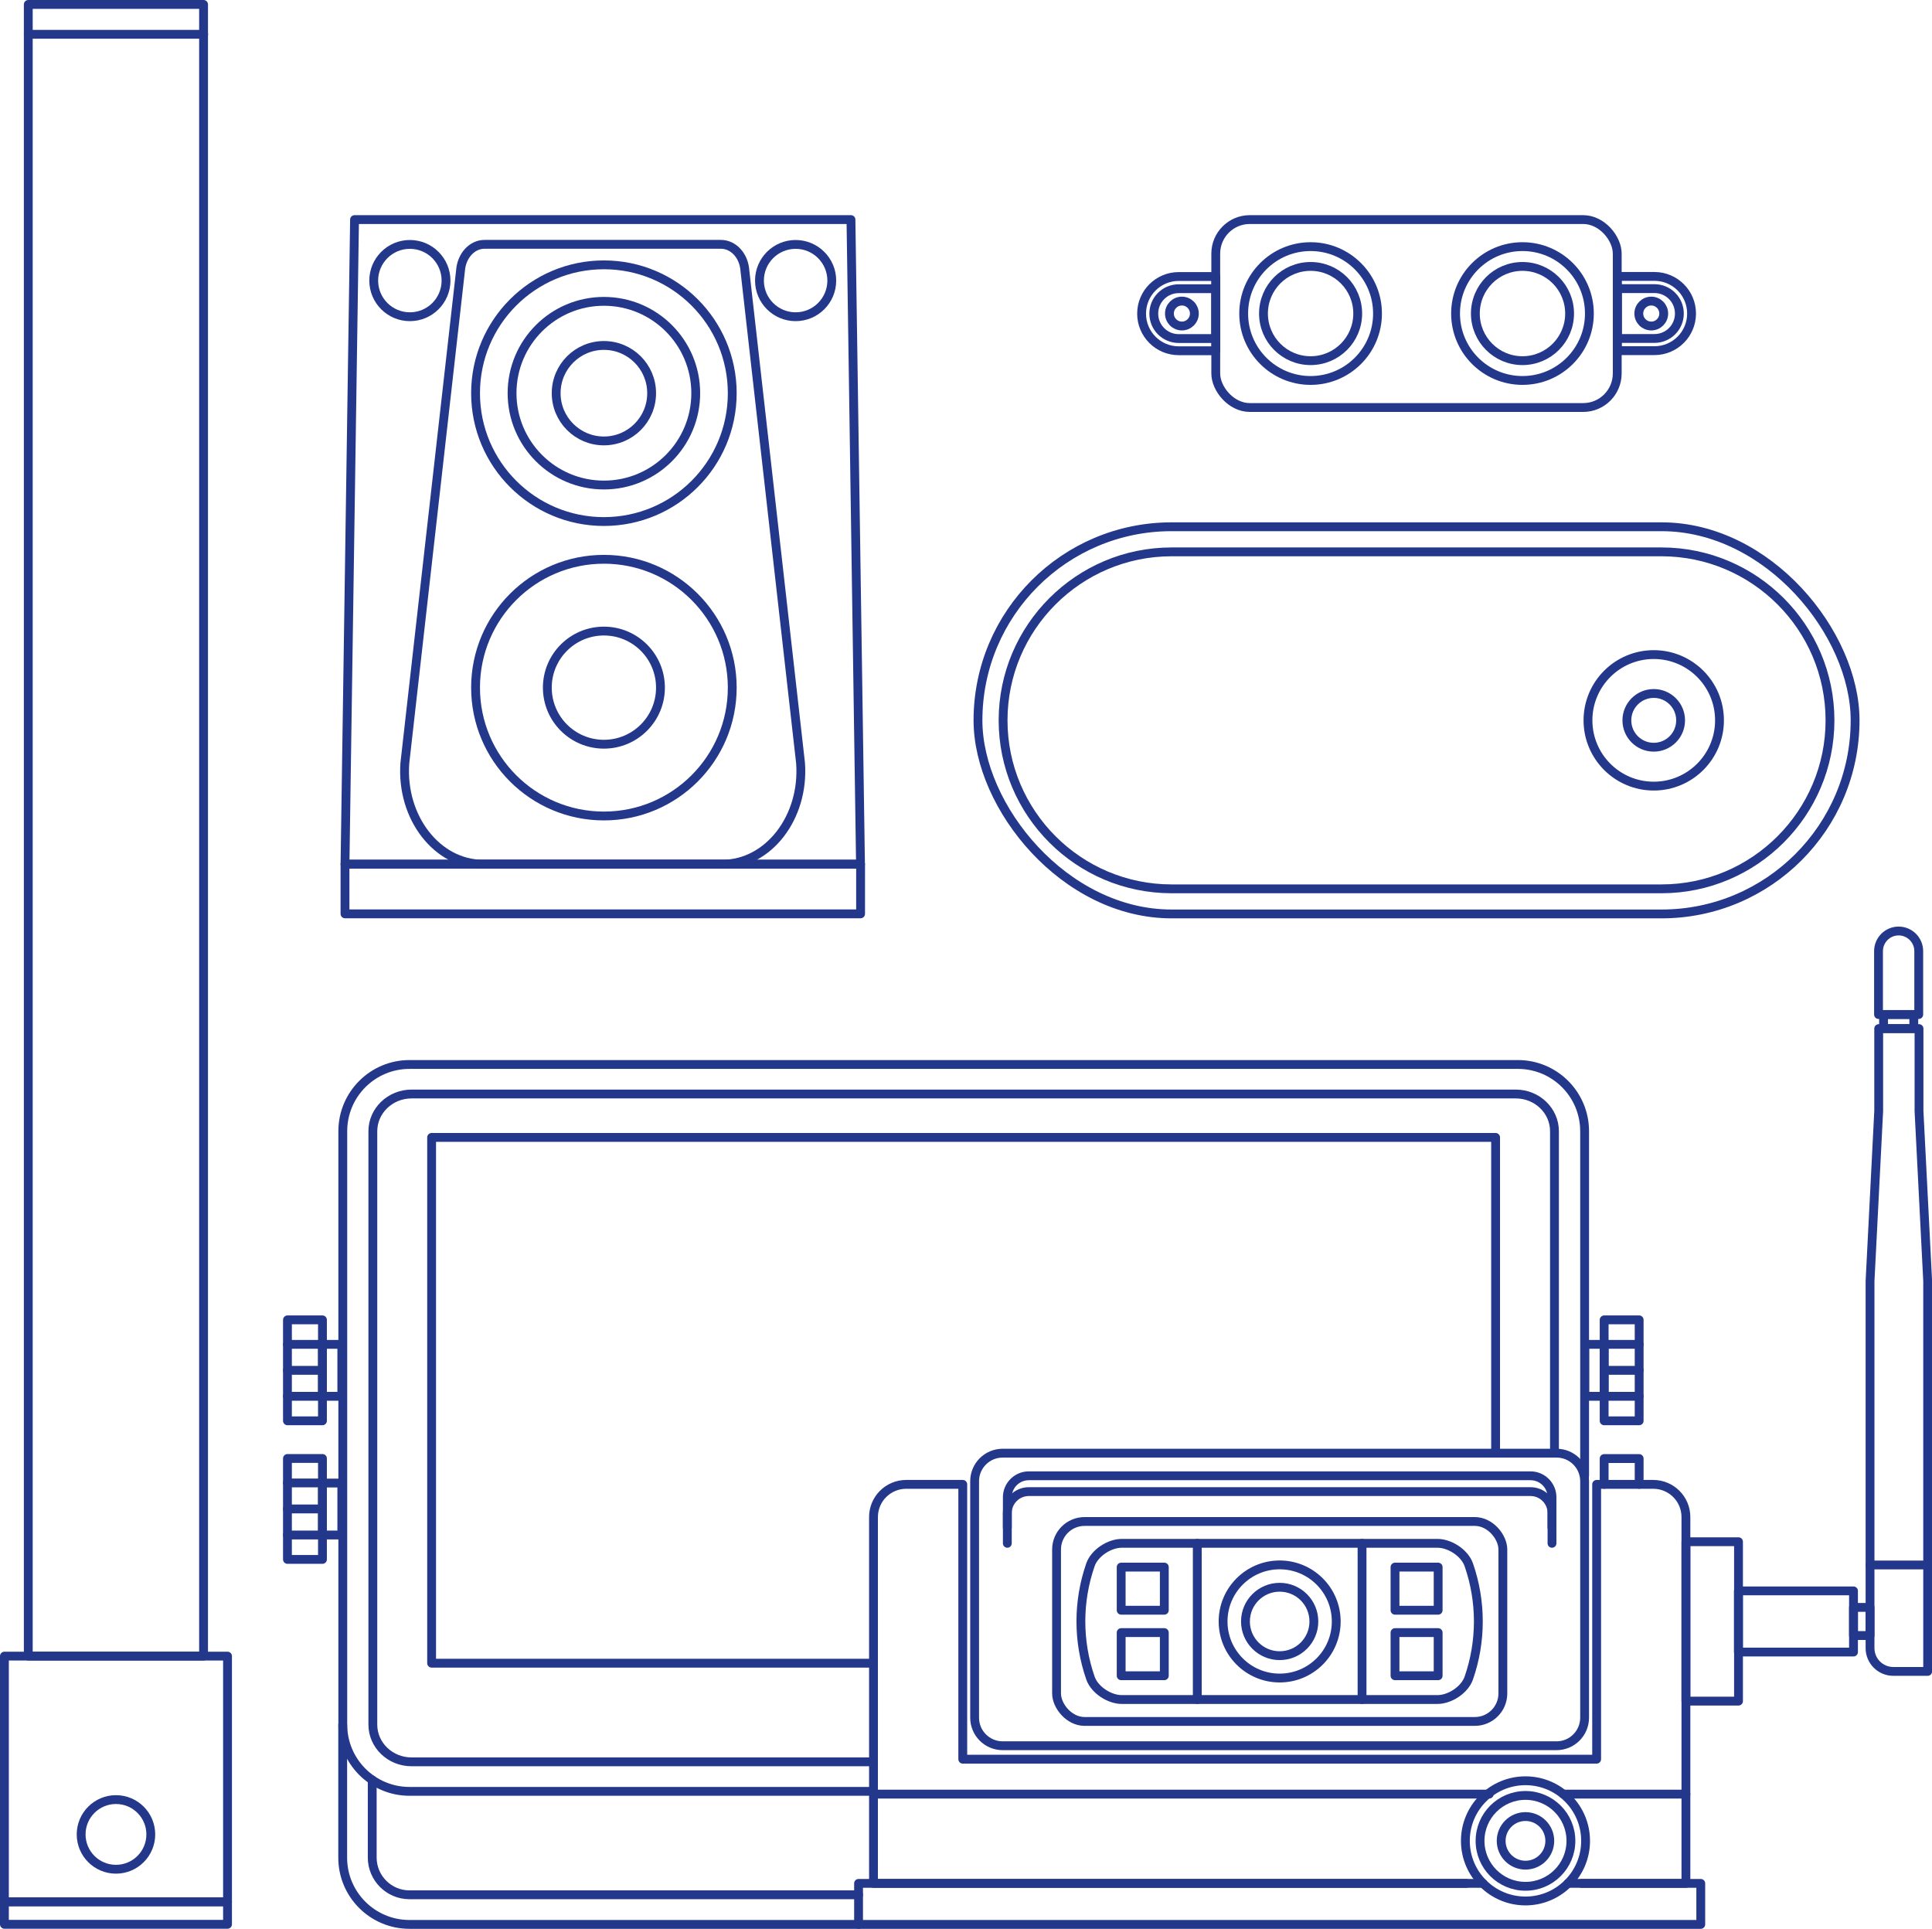 <?xml version="1.0" encoding="UTF-8"?> <svg xmlns="http://www.w3.org/2000/svg" id="Layer_2" data-name="Layer 2" viewBox="0 0 218.57 218.2"><defs><style> .cls-1 { fill: none; stroke: #24388b; stroke-linecap: round; stroke-linejoin: round; } </style></defs><g id="Figures"><g><g><path class="cls-1" d="M98.82,199.31h-52.26c-2.42,0-4.38-1.89-4.38-4.21v-67.13c0-2.32,1.97-4.21,4.38-4.21h124.92c2.42,0,4.38,1.89,4.38,4.21v36.41"></path><path class="cls-1" d="M98.82,202.65h-52.49c-4.17,0-7.55-3.38-7.55-7.55v-67.13c0-4.17,3.38-7.55,7.55-7.55h125.39c4.17,0,7.55,3.38,7.55,7.55v38.97"></path><path class="cls-1" d="M97.13,214.35h-50.81c-2.32,0-4.21-1.89-4.21-4.21v-8.78"></path><path class="cls-1" d="M97.13,217.7h-50.81c-4.17,0-7.55-3.38-7.55-7.55v-15.04"></path><polyline class="cls-1" points="98.82 188.15 48.83 188.15 48.83 128.67 169.2 128.67 169.2 164.39"></polyline><g><g><rect class="cls-1" x="179.29" y="152.08" width="2.19" height="5.88"></rect><rect class="cls-1" x="181.48" y="149.31" width="3.96" height="11.42"></rect><line class="cls-1" x1="181.48" y1="152.08" x2="185.44" y2="152.08"></line><line class="cls-1" x1="181.48" y1="155.02" x2="185.44" y2="155.02"></line><line class="cls-1" x1="181.48" y1="157.96" x2="185.44" y2="157.96"></line></g><polyline class="cls-1" points="181.48 167.92 181.48 165 185.44 165 185.44 167.92"></polyline></g><g><g><rect class="cls-1" x="36.48" y="152.08" width="2.19" height="5.88" transform="translate(75.15 310.04) rotate(-180)"></rect><rect class="cls-1" x="32.52" y="149.31" width="3.96" height="11.42" transform="translate(69 310.04) rotate(-180)"></rect><line class="cls-1" x1="36.48" y1="152.08" x2="32.52" y2="152.08"></line><line class="cls-1" x1="36.48" y1="155.02" x2="32.52" y2="155.02"></line><line class="cls-1" x1="36.48" y1="157.96" x2="32.52" y2="157.96"></line></g><g><rect class="cls-1" x="36.48" y="167.76" width="2.19" height="5.88" transform="translate(75.15 341.41) rotate(-180)"></rect><rect class="cls-1" x="32.52" y="165" width="3.96" height="11.42" transform="translate(69 341.41) rotate(-180)"></rect><line class="cls-1" x1="36.48" y1="167.76" x2="32.52" y2="167.76"></line><line class="cls-1" x1="36.48" y1="170.7" x2="32.52" y2="170.7"></line><line class="cls-1" x1="36.48" y1="173.65" x2="32.52" y2="173.65"></line></g></g></g><g><path class="cls-1" d="M132.54,100.55c-10.51,0-19.06-8.55-19.06-19.06s8.55-19.06,19.06-19.06h55.43c10.51,0,19.06,8.55,19.06,19.06s-8.55,19.06-19.06,19.06h-55.43Z"></path><rect class="cls-1" x="110.64" y="59.59" width="99.23" height="43.8" rx="21.9" ry="21.9"></rect><circle class="cls-1" cx="187.09" cy="81.49" r="3.04"></circle><circle class="cls-1" cx="187.09" cy="81.49" r="7.44"></circle></g><g><rect class="cls-1" x="3.2" y=".5" width="19.83" height="186.85"></rect><rect class="cls-1" x=".5" y="187.35" width="25.24" height="27.8"></rect><rect class="cls-1" x=".5" y="215.14" width="25.24" height="2.55"></rect><circle class="cls-1" cx="13.12" cy="207.52" r="3.94"></circle><line class="cls-1" x1="3.2" y1="3.88" x2="23.04" y2="3.88"></line></g><g><path class="cls-1" d="M81.73,97.76h-27.08c-5.2,0-9.29-5.27-8.85-11.42l6.3-55.74c.12-1.67,1.3-2.96,2.71-2.96h26.75c1.42,0,2.6,1.29,2.71,2.96l6.3,55.74c.44,6.14-3.65,11.42-8.85,11.42Z"></path><polygon class="cls-1" points="97.35 97.76 39.03 97.76 40.11 24.84 96.27 24.84 97.35 97.76"></polygon><rect class="cls-1" x="39.03" y="97.76" width="58.33" height="5.62"></rect><circle class="cls-1" cx="46.37" cy="31.74" r="4.09"></circle><circle class="cls-1" cx="68.32" cy="44.48" r="5.4"></circle><circle class="cls-1" cx="68.32" cy="44.48" r="10.39"></circle><circle class="cls-1" cx="68.32" cy="44.48" r="14.52"></circle><circle class="cls-1" cx="68.32" cy="77.79" r="6.4"></circle><circle class="cls-1" cx="68.32" cy="77.79" r="14.52"></circle><circle class="cls-1" cx="90.01" cy="31.74" r="4.09"></circle></g><g><rect class="cls-1" x="137.54" y="24.84" width="45.42" height="21.26" rx="3.85" ry="3.85"></rect><g><circle class="cls-1" cx="172.24" cy="35.47" r="5.33"></circle><circle class="cls-1" cx="172.24" cy="35.47" r="7.57"></circle><circle class="cls-1" cx="148.27" cy="35.47" r="5.33"></circle><circle class="cls-1" cx="148.27" cy="35.47" r="7.57"></circle></g><g><path class="cls-1" d="M182.97,32.65h4.2c1.56,0,2.82,1.26,2.82,2.82h0c0,1.56-1.26,2.82-2.82,2.82h-4.2v-5.64h0Z"></path><path class="cls-1" d="M182.97,31.27h4.2c2.32,0,4.2,1.88,4.2,4.2h0c0,2.32-1.88,4.2-4.2,4.2h-4.2v-8.4h0Z"></path><circle class="cls-1" cx="186.81" cy="35.47" r="1.41"></circle></g><g><path class="cls-1" d="M130.52,32.65h4.2c1.56,0,2.82,1.26,2.82,2.82h0c0,1.56-1.26,2.82-2.82,2.82h-4.2v-5.64h0Z" transform="translate(268.07 70.95) rotate(180)"></path><path class="cls-1" d="M129.14,31.27h4.2c2.32,0,4.2,1.88,4.2,4.2h0c0,2.32-1.88,4.2-4.2,4.2h-4.2v-8.4h0Z" transform="translate(266.69 70.95) rotate(180)"></path><circle class="cls-1" cx="133.71" cy="35.47" r="1.41"></circle></g></g><g><rect class="cls-1" x="190.73" y="174.41" width="5.95" height="18.03"></rect><rect class="cls-1" x="196.67" y="179.97" width="13.02" height="6.92"></rect><g><path class="cls-1" d="M178.93,213.06h11.8v-41.44c0-2.05-1.66-3.7-3.7-3.7h-6.4v31.09h-71.71v-31.09h-6.4c-2.05,0-3.7,1.66-3.7,3.7v41.44h67.05"></path><path class="cls-1" d="M113.96,172.8v-3.42c0-1.34,1.09-2.43,2.43-2.43h56.76c1.34,0,2.43,1.09,2.43,2.43v3.42"></path><path class="cls-1" d="M113.96,174.59v-3.42c0-1.34,1.09-2.43,2.43-2.43h56.76c1.34,0,2.43,1.09,2.43,2.43v3.42"></path><path class="cls-1" d="M113.44,164.39c-1.76,0-3.18,1.42-3.18,3.18h0v26.74c0,1.76,1.42,3.18,3.18,3.18h62.65c1.76,0,3.18-1.42,3.18-3.18v-26.74h0c0-1.76-1.42-3.18-3.18-3.18h-62.65Z"></path><polyline class="cls-1" points="177.38 213.06 192.41 213.06 192.41 217.7 97.13 217.7 97.13 213.06 167.77 213.06"></polyline><path class="cls-1" d="M218.07,189.08h-3.88c-1.45,0-2.63-1.18-2.63-2.63v-41.52l.98-19.25v-9.32h4.56v9.32l.98,19.25v44.15Z"></path><rect class="cls-1" x="209.69" y="181.84" width="1.87" height="3.18"></rect><rect class="cls-1" x="213.09" y="114.76" width="3.42" height="1.6"></rect><path class="cls-1" d="M214.79,105.32h0c1.26,0,2.28,1.02,2.28,2.28v7.17h-4.55v-7.17c0-1.26,1.02-2.28,2.28-2.28Z"></path><line class="cls-1" x1="211.56" y1="177.04" x2="218.07" y2="177.04"></line><line class="cls-1" x1="98.82" y1="202.96" x2="168.48" y2="202.96"></line><line class="cls-1" x1="176.86" y1="202.96" x2="190.73" y2="202.96"></line><g><circle class="cls-1" cx="172.58" cy="208.25" r="2.75"></circle><circle class="cls-1" cx="172.58" cy="208.25" r="5.14"></circle><circle class="cls-1" cx="172.58" cy="208.25" r="6.8"></circle></g><path class="cls-1" d="M123.37,189.85c-1.45-4.16-1.45-8.69,0-12.85.49-1.36,2.17-2.41,3.53-2.41,11.91,0,23.82,0,35.73,0,1.36,0,3.04,1.05,3.53,2.41,1.45,4.16,1.45,8.69,0,12.85-.49,1.36-2.17,2.41-3.53,2.41h-35.73c-1.36,0-3.04-1.05-3.53-2.41Z"></path><rect class="cls-1" x="119.53" y="172.12" width="50.49" height="22.62" rx="3.17" ry="3.17"></rect><circle class="cls-1" cx="144.77" cy="183.43" r="3.87"></circle><circle class="cls-1" cx="144.77" cy="183.43" r="6.4"></circle><g><g><rect class="cls-1" x="126.84" y="177.28" width="4.88" height="4.88"></rect><rect class="cls-1" x="126.84" y="184.69" width="4.88" height="4.88"></rect></g><g><rect class="cls-1" x="157.82" y="177.28" width="4.88" height="4.88"></rect><rect class="cls-1" x="157.82" y="184.69" width="4.88" height="4.88"></rect></g></g><line class="cls-1" x1="154.09" y1="174.59" x2="154.09" y2="192.26"></line><line class="cls-1" x1="135.45" y1="174.59" x2="135.45" y2="192.26"></line></g></g></g></g></svg> 